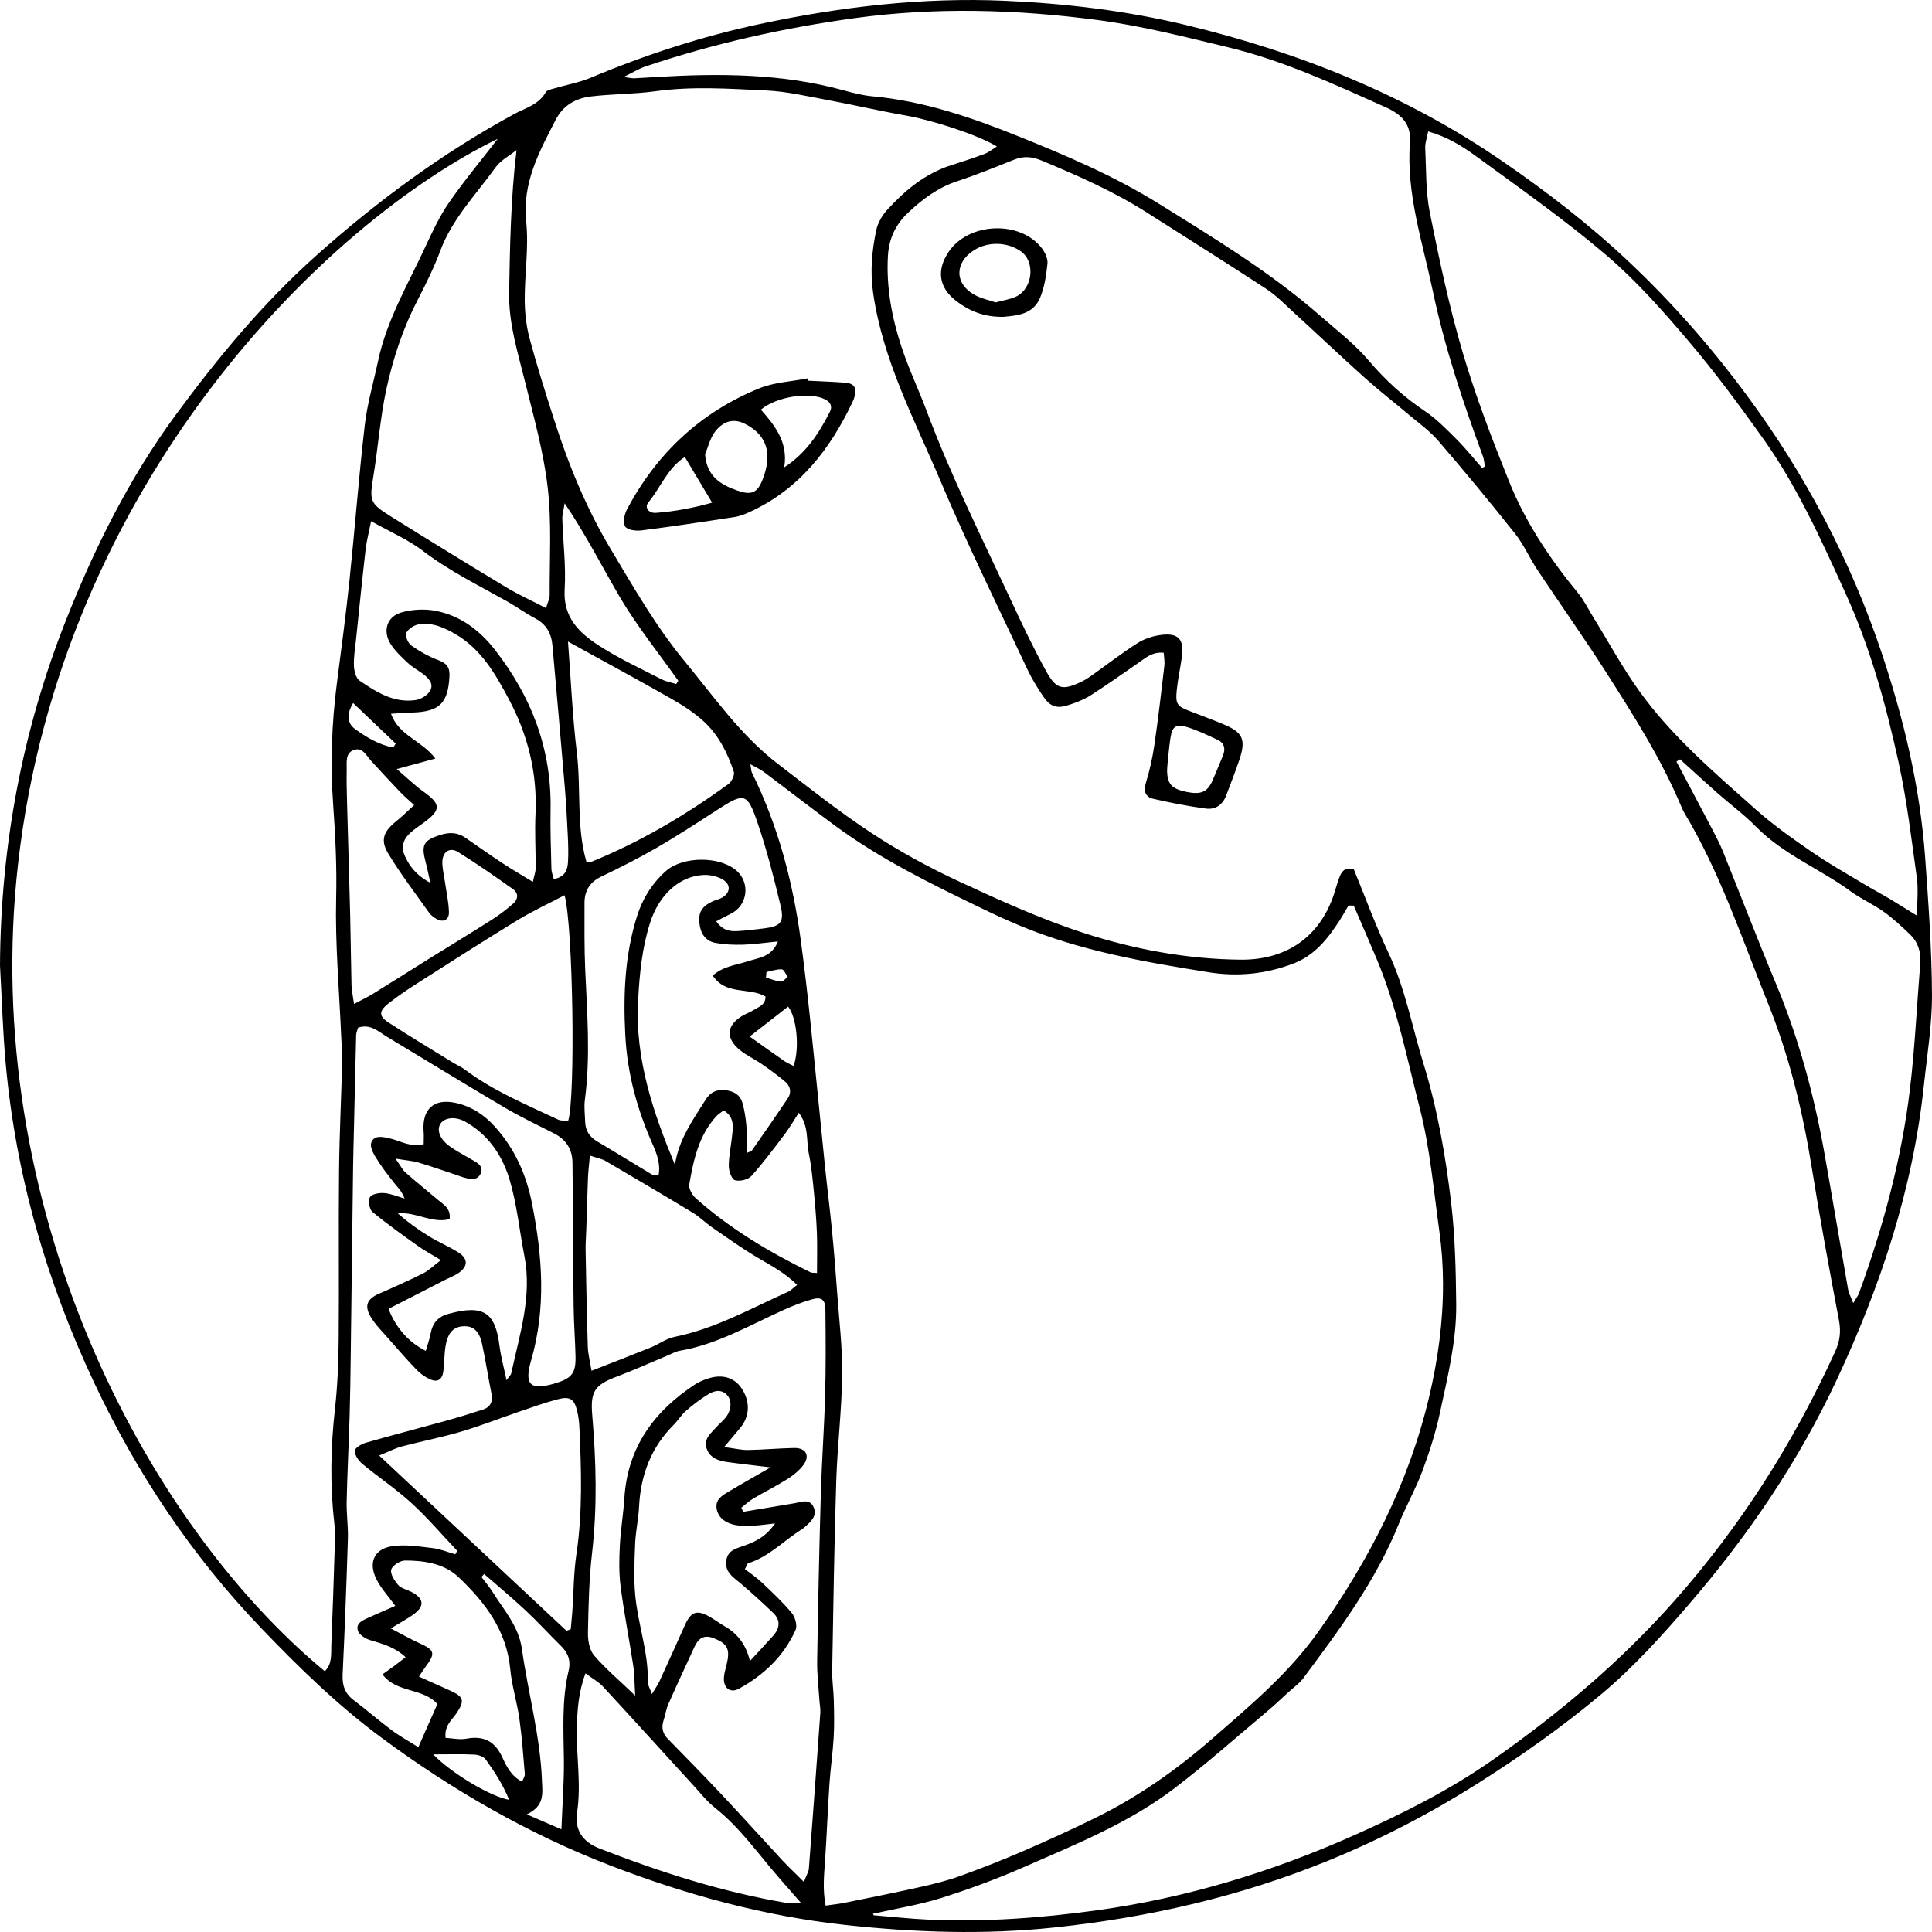 <?xml version="1.0" encoding="UTF-8"?>
<svg id="a" data-name="Ebene 1" xmlns="http://www.w3.org/2000/svg" width="5cm" height="5cm" viewBox="0 0 141.733 141.732">
  <path d="M0,70.804c.053-8.724,1.617-17.145,4.812-25.239,2.111-5.349,4.668-10.491,8.082-15.132,3.1-4.213,6.43-8.232,10.355-11.73,4.461-3.976,9.232-7.489,14.479-10.342,.824-.448,1.793-.68,2.311-1.6,.086-.153,.381-.207,.591-.269,.903-.267,1.847-.432,2.71-.793,4.028-1.685,8.161-3.034,12.426-3.943C61.68,.496,67.664-.21,73.714,.056c4.482,.197,8.944,.73,13.317,1.786,8.261,1.993,16.067,5.1,23.116,9.936,3.254,2.232,6.377,4.633,9.272,7.353,3.228,3.032,6.123,6.342,8.743,9.888,4.27,5.779,7.611,12.09,9.893,18.917,1.619,4.845,2.804,9.816,3.174,14.937,.242,3.357,.486,6.722,.503,10.085,.011,2.221-.359,4.445-.594,6.665-.804,7.609-3.182,14.751-6.407,21.634-2.8,5.976-6.483,11.381-10.764,16.362-2.01,2.339-4.101,4.663-6.453,6.635-2.878,2.413-5.972,4.602-9.148,6.607-3.486,2.201-7.159,4.107-10.993,5.666-6.433,2.617-13.126,4.142-20.013,4.874-5.115,.544-10.225,.371-15.322-.182-5.931-.643-11.638-2.197-17.206-4.34-6.054-2.33-11.614-5.536-16.821-9.382-3.222-2.38-6.085-5.172-8.854-8.062-5.076-5.299-9.106-11.326-12.232-17.962-3.503-7.436-5.763-15.236-6.507-23.447-.217-2.401-.284-4.815-.419-7.223Zm64.043,69.59l.044,.111c1.352,.11,2.703,.263,4.057,.323,4.131,.182,8.24-.123,12.33-.687,6.553-.904,12.822-2.812,18.861-5.502,3.527-1.571,6.991-3.304,10.149-5.517,4.873-3.414,9.417-7.23,13.389-11.726,4.859-5.501,8.733-11.61,11.773-18.281,.332-.728,.417-1.439,.264-2.25-.701-3.714-1.391-7.432-1.989-11.164-.666-4.152-1.651-8.21-3.223-12.11-1.902-4.72-3.502-9.575-6.139-13.969-.093-.155-.164-.325-.235-.493-1.451-3.451-3.451-6.595-5.449-9.733-1.635-2.567-3.401-5.05-5.086-7.585-.577-.868-.999-1.852-1.642-2.663-1.833-2.311-3.716-4.584-5.64-6.82-.612-.712-1.403-1.271-2.127-1.883-1.071-.906-2.183-1.766-3.228-2.702-1.755-1.573-3.466-3.197-5.206-4.787-.669-.612-1.312-1.279-2.063-1.771-2.88-1.888-5.8-3.713-8.702-5.566-2.459-1.569-5.111-2.74-7.794-3.853-.668-.277-1.289-.333-1.968-.063-1.389,.552-2.776,1.121-4.195,1.588-1.423,.469-2.562,1.322-3.627,2.333-.905,.859-1.385,1.896-1.457,3.136-.134,2.308,.286,4.544,1.003,6.711,.528,1.597,1.256,3.125,1.847,4.702,1.776,4.739,4.033,9.26,6.164,13.838,.825,1.772,1.664,3.544,2.608,5.253,.728,1.318,1.211,1.394,2.561,.751,.244-.116,.479-.259,.7-.416,1.145-.812,2.255-1.678,3.438-2.429,.514-.327,1.162-.529,1.77-.599,1.234-.142,1.643,.345,1.474,1.604-.109,.812-.294,1.615-.375,2.43-.106,1.074,.008,1.2,1.044,1.596,.804,.307,1.612,.608,2.405,.94,1.386,.581,1.632,1.102,1.161,2.54-.296,.905-.657,1.788-.989,2.682-.257,.693-.807,1.045-1.484,.955-1.296-.172-2.584-.426-3.859-.718-.565-.13-.736-.537-.545-1.165,.276-.908,.486-1.846,.623-2.786,.282-1.931,.504-3.872,.733-5.811,.035-.298-.027-.607-.047-.952-.836-.092-1.343,.386-1.892,.764-1.153,.794-2.293,1.61-3.473,2.361-.491,.313-1.058,.528-1.615,.709-.879,.286-1.348,.127-1.87-.647-.431-.64-.841-1.305-1.167-2.003-2.141-4.574-4.382-9.107-6.347-13.757-1.906-4.511-4.248-8.873-4.957-13.844-.226-1.583-.085-3.079,.231-4.584,.116-.551,.455-1.117,.842-1.537,1.303-1.415,2.768-2.625,4.643-3.225,.82-.263,1.64-.528,2.447-.83,.307-.115,.576-.337,.92-.545-1.359-.848-4.729-1.933-6.636-2.267-1.961-.344-3.903-.797-5.861-1.16-1.466-.272-2.939-.616-4.42-.685-2.706-.128-5.418-.322-8.132,.054-1.563,.217-3.157,.195-4.725,.382-1.113,.133-2.036,.628-2.602,1.727-1.209,2.349-2.454,4.618-2.156,7.465,.197,1.884-.115,3.817-.108,5.728,.004,.946,.112,1.918,.355,2.83,.527,1.976,1.149,3.929,1.771,5.878,1.069,3.345,2.375,6.561,4.196,9.603,1.684,2.812,3.292,5.636,5.391,8.18,2.168,2.628,4.116,5.447,6.847,7.545,2.266,1.74,4.51,3.525,6.893,5.091,2.039,1.34,4.204,2.521,6.417,3.548,2.995,1.39,6.024,2.766,9.156,3.781,3.708,1.202,7.57,1.915,11.488,1.953,3.131,.031,5.608-1.445,6.755-4.518,.191-.511,.308-1.05,.51-1.556,.154-.385,.385-.744,1.042-.561,.831,2.02,1.609,4.149,2.57,6.191,1.214,2.58,1.708,5.372,2.541,8.062,1.024,3.311,1.616,6.734,2.027,10.168,.296,2.476,.35,4.99,.377,7.489,.029,2.704-.633,5.332-1.193,7.956-.311,1.459-.773,2.897-1.295,4.297-.491,1.318-1.198,2.554-1.724,3.861-1.684,4.186-4.349,7.751-7.005,11.323-.293,.394-.721,.686-1.089,1.023-.503,.459-.994,.932-1.515,1.369-2.256,1.894-4.462,3.857-6.798,5.646-3.344,2.56-7.237,4.127-11.053,5.801-1.988,.872-4.035,1.633-6.105,2.284-1.631,.513-3.337,.78-5.01,1.157Zm35.265-73.957l-.38-.007c-.226,.38-.438,.768-.679,1.138-.852,1.312-1.811,2.517-3.329,3.104-2.029,.786-4.126,.994-6.267,.651-4.697-.753-9.382-1.565-13.813-3.407-.961-.399-1.906-.838-2.844-1.29-3.716-1.792-7.422-3.609-10.762-6.073-1.752-1.292-3.471-2.629-5.213-3.935-.255-.191-.556-.318-.974-.552,.064,.359,.058,.504,.115,.617,1.913,3.874,3,7.994,3.579,12.259,.263,1.94,.487,3.886,.692,5.833,.375,3.576,.716,7.155,1.082,10.732,.162,1.585,.365,3.165,.52,4.75,.146,1.493,.266,2.989,.373,4.485,.147,2.042,.397,4.088,.373,6.129-.029,2.59-.351,5.175-.433,7.766-.147,4.64-.216,9.283-.298,13.925-.013,.726,.102,1.453,.119,2.181,.021,.906,.043,1.816-.01,2.72-.066,1.135-.233,2.263-.309,3.398-.125,1.86-.195,3.723-.319,5.583-.072,1.077-.195,2.149,.037,3.354,.507-.074,.946-.117,1.375-.204,1.864-.378,3.73-.749,5.587-1.164,.97-.217,1.944-.458,2.878-.795,1.576-.568,3.138-1.183,4.677-1.848,1.787-.773,3.56-1.583,5.307-2.444,3.106-1.53,5.916-3.504,8.529-5.785,2.797-2.441,5.623-4.795,7.816-7.888,3.726-5.254,6.602-10.87,8.097-17.155,.654-2.75,1.039-5.555,1.027-8.391-.006-1.272-.094-2.553-.27-3.812-.421-3.019-.682-6.089-1.438-9.027-.939-3.647-1.667-7.372-3.132-10.871-.557-1.331-1.139-2.652-1.71-3.978ZM36.514,10.183C23.926,16.31,4.501,35.367,1.322,63.393c-2.83,24.955,9.161,48.164,22.506,59.211,.553-.539,.452-1.247,.478-1.905,.097-2.411,.179-4.822,.252-7.233,.018-.591,.031-1.189-.036-1.774-.319-2.776-.261-5.54,.05-8.316,.187-1.67,.257-3.359,.273-5.041,.039-4.14-.015-8.282,.028-12.422,.028-2.728,.165-5.454,.234-8.182,.015-.59-.056-1.181-.08-1.773-.142-3.365-.447-6.734-.366-10.093,.055-2.287-.056-4.55-.218-6.813-.213-2.971-.115-5.916,.263-8.862,.325-2.529,.665-5.057,.93-7.593,.398-3.802,.685-7.617,1.125-11.414,.182-1.574,.64-3.115,.968-4.672,.637-3.03,2.209-5.671,3.488-8.431,.515-1.111,1.042-2.237,1.735-3.237,1.106-1.597,2.355-3.095,3.563-4.66Zm68.258-.545c-.098,.517-.233,.864-.216,1.204,.078,1.588,.028,3.208,.338,4.754,.688,3.436,1.416,6.878,2.403,10.235,.948,3.223,2.159,6.377,3.413,9.497,1.209,3.011,3.01,5.69,5.069,8.194,.428,.52,.728,1.146,1.085,1.724,1.146,1.853,2.185,3.784,3.461,5.542,2.389,3.293,5.481,5.923,8.494,8.606,1.282,1.141,2.7,2.138,4.115,3.114,1.229,.848,2.537,1.58,3.817,2.352,.62,.374,1.261,.713,1.883,1.083,.604,.359,1.197,.737,2.005,1.236,0-1.085,.099-1.952-.018-2.788-.396-2.838-.73-5.696-1.343-8.489-.926-4.222-2.073-8.384-3.875-12.351-1.79-3.94-3.564-7.882-6.084-11.414-1.739-2.438-3.523-4.855-5.461-7.133-1.88-2.21-3.824-4.417-6.022-6.29-3.032-2.583-6.306-4.883-9.526-7.237-1.007-.736-2.089-1.422-3.541-1.839Zm3.954,24.69l.208-.111c-.047-.248-.06-.509-.146-.743-1.467-3.976-2.808-7.991-3.68-12.147-.755-3.599-1.956-7.135-1.672-10.893,.104-1.38-.673-2.072-1.797-2.575-3.764-1.685-7.515-3.425-11.54-4.391-3.17-.761-6.348-1.575-9.571-1.999-5.937-.781-11.896-.962-17.877-.133-5.227,.724-10.336,1.867-15.331,3.55-.458,.154-.879,.422-1.567,.76,.433,.058,.596,.104,.756,.097,.542-.023,1.084-.066,1.626-.097,4.626-.27,9.231-.268,13.752,.98,.697,.192,1.41,.374,2.127,.44,3.747,.342,7.276,1.554,10.715,2.939,3.518,1.417,7.01,2.904,10.273,4.932,4.082,2.538,8.182,5.024,11.817,8.199,1.229,1.073,2.544,2.083,3.593,3.317,1.224,1.44,2.567,2.668,4.128,3.714,.851,.57,1.586,1.332,2.318,2.063,.661,.66,1.248,1.397,1.867,2.099Zm-49.751,103.731c.216-.561,.349-.76,.365-.968,.29-3.811,.569-7.623,.839-11.436,.022-.314-.05-.635-.069-.953-.06-.954-.178-1.908-.162-2.861,.066-4.096,.151-8.191,.27-12.286,.07-2.411,.249-4.818,.315-7.229,.057-2.087,.043-4.178,.019-6.266-.008-.711-.284-.93-.951-.748-.738,.202-1.46,.491-2.159,.807-2.471,1.114-4.832,2.504-7.556,2.97-.306,.052-.594,.218-.886,.34-1.249,.52-2.482,1.083-3.747,1.557-1.643,.616-1.954,1.096-1.804,2.857,.286,3.361,.374,6.718-.015,10.087-.224,1.939-.263,3.904-.302,5.859-.011,.557,.112,1.258,.45,1.653,.837,.977,1.833,1.814,3.016,2.948-.057-.95-.048-1.575-.141-2.184-.295-1.936-.673-3.861-.926-5.802-.128-.983-.111-1.994-.061-2.988,.059-1.178,.26-2.349,.335-3.527,.238-3.728,2.187-6.365,5.196-8.336,.263-.172,.564-.295,.862-.399,1.086-.376,1.991-.122,2.538,.691,.643,.956,.615,2.037-.083,2.889-.329,.402-.668,.795-1.196,1.422,.795,.104,1.27,.225,1.743,.217,1.13-.02,2.259-.124,3.389-.148,.854-.018,1.191,.55,.698,1.229-.309,.426-.761,.777-1.211,1.063-.803,.51-1.661,.932-2.48,1.417-.315,.186-.586,.446-.877,.673l.141,.299c1.238-.206,2.477-.41,3.714-.62,.523-.088,1.149-.386,1.447,.276,.298,.661-.233,1.091-.678,1.49-.067,.06-.142,.114-.219,.162-1.298,.813-2.372,1.985-3.884,2.461-.09,.028-.132,.211-.259,.432,.429,.336,.877,.634,1.261,.998,.753,.715,1.519,1.428,2.179,2.225,.248,.299,.422,.923,.28,1.241-.864,1.929-2.347,3.328-4.17,4.319-.657,.357-1.157-.103-1.085-.869,.042-.45,.215-.885,.28-1.335,.118-.818-.16-1.163-1.029-1.507-.712-.282-1.124,.005-1.411,.628-.645,1.402-1.3,2.799-1.923,4.211-.164,.371-.216,.79-.345,1.179-.175,.528-.084,.966,.314,1.371,1.335,1.361,2.669,2.723,3.975,4.111,1.489,1.584,2.942,3.202,4.422,4.795,.447,.481,.927,.93,1.584,1.586Zm-27.892-54.122c0-.37,.019-.638-.003-.903-.139-1.674,.75-2.48,2.367-2.121,1.144,.254,2.072,.867,2.857,1.738,1.469,1.63,2.308,3.513,2.735,5.689,.756,3.849,1.031,7.646-.08,11.475-.516,1.78-.048,2.197,1.693,1.689,1.292-.377,1.597-.745,1.568-2.006-.027-1.182-.12-2.362-.137-3.544-.034-2.368-.034-4.736-.051-7.104-.009-1.178-.03-2.356-.035-3.534-.004-1.017-.471-1.722-1.366-2.177-1.212-.616-2.443-1.201-3.613-1.89-2.89-1.703-5.746-3.463-8.623-5.19-.636-.382-1.221-.977-2.123-.67-.053,.189-.139,.358-.143,.528-.06,2.275-.109,4.551-.161,6.827-.022,.956-.052,1.912-.064,2.868-.06,4.637-.115,9.274-.175,13.91-.019,1.452-.036,2.905-.08,4.357-.063,2.092-.171,4.183-.217,6.275-.02,.908,.118,1.821,.09,2.729-.103,3.319-.228,6.638-.386,9.956-.038,.803,.167,1.402,.819,1.89,.944,.706,1.829,1.493,2.776,2.195,.637,.472,1.339,.857,1.959,1.248l1.395-3.159c-1.051-1.214-2.975-.787-4.026-2.179,.377-.27,.628-.444,.873-.626,.24-.179,.474-.366,.824-.637-.812-.759-1.715-.984-2.616-1.257-.345-.104-.79-.392-.886-.694-.171-.54,.361-.757,.775-.946,.643-.294,1.295-.57,1.972-.866-.529-.736-1.069-1.305-1.397-1.979-.603-1.238-.133-2.226,1.222-2.409,.958-.129,1.965,.037,2.94,.152,.555,.066,1.091,.296,1.635,.452l.142-.255c-1.109-1.171-2.159-2.408-3.345-3.494-1.135-1.039-2.427-1.901-3.615-2.884-.278-.23-.551-.626-.563-.956-.007-.192,.482-.499,.795-.589,1.912-.551,3.84-1.046,5.758-1.577,.957-.265,1.909-.553,2.853-.861,.56-.182,.744-.59,.625-1.182-.243-1.205-.425-2.423-.684-3.625-.202-.94-.63-1.321-1.312-1.308-.754,.015-1.188,.427-1.363,1.423-.109,.624-.087,1.27-.17,1.9-.078,.589-.426,.812-.954,.579-.363-.161-.715-.408-.992-.695-.725-.751-1.413-1.539-2.101-2.325-.447-.511-.944-1-1.284-1.578-.487-.828-.248-1.315,.63-1.699,1.078-.471,2.155-.948,3.206-1.475,.414-.207,.758-.556,1.321-.982-.7-.426-1.205-.694-1.667-1.023-1.138-.814-2.284-1.622-3.359-2.515-.226-.188-.33-.832-.182-1.081,.14-.235,.694-.33,1.05-.299,.504,.044,.994,.259,1.49,.401-.194-.543-.526-.84-.796-1.186-.473-.605-.949-1.215-1.342-1.873-.246-.411-.559-1.002-.071-1.359,.269-.197,.842-.069,1.246,.037,.73,.192,1.409,.623,2.361,.397ZM37.892,11.007c-.521,.42-1.165,.75-1.541,1.275-1.423,1.986-3.17,3.752-4.051,6.115-.46,1.233-1.048,2.425-1.654,3.595-1.075,2.076-1.808,4.283-2.299,6.545-.452,2.083-.602,4.231-.946,6.34-.304,1.87-.3,2.026,1.282,3.015,2.806,1.753,5.624,3.487,8.457,5.194,.909,.548,1.882,.987,2.915,1.522,.13-.441,.27-.693,.268-.944-.015-2.636,.156-5.296-.144-7.9-.3-2.608-1.026-5.173-1.657-7.735-.533-2.165-1.214-4.279-1.173-6.562,.062-3.447,.117-6.888,.542-10.46ZM123.252,55.706l-.269,.162c.887,1.673,1.778,3.344,2.657,5.021,.274,.522,.545,1.05,.766,1.596,1.29,3.201,2.522,6.425,3.853,9.608,1.692,4.045,2.827,8.244,3.592,12.552,.589,3.313,1.144,6.632,1.728,9.945,.05,.284,.202,.551,.374,1.003,.212-.354,.355-.524,.426-.72,1.763-4.846,3.117-9.806,3.732-14.934,.368-3.068,.509-6.164,.76-9.246,.067-.821-.146-1.553-.729-2.121-.615-.598-1.251-1.187-1.946-1.684-.772-.552-1.663-.939-2.428-1.5-2.259-1.655-4.928-2.69-6.935-4.733-.886-.902-1.916-1.659-2.866-2.498-.914-.807-1.81-1.634-2.715-2.452Zm-81.836,9.969c-1.224,.644-2.368,1.17-3.436,1.822-2.437,1.487-4.842,3.028-7.25,4.563-.764,.487-1.522,.994-2.233,1.554-.702,.553-.714,.928-.021,1.379,1.553,1.012,3.144,1.966,4.722,2.94,.308,.19,.649,.334,.936,.551,2.088,1.569,4.485,2.551,6.818,3.655,.215,.102,.501,.05,.734,.067,.53-1.651,.363-14.204-.269-16.532Zm.142,53.962l.311-.117c.04-.439,.087-.878,.118-1.317,.097-1.404,.094-2.822,.301-4.209,.46-3.077,.356-6.156,.219-9.24-.018-.407-.066-.819-.16-1.214-.219-.921-.529-1.129-1.467-.879-.958,.256-1.894,.595-2.834,.915-1.41,.481-2.799,1.031-4.226,1.452-1.429,.422-2.898,.703-4.34,1.085-.502,.133-.972,.385-1.661,.665,4.695,4.394,9.216,8.626,13.738,12.858Zm1.717-34.866c-.06,.685-.122,1.163-.141,1.642-.051,1.268-.083,2.538-.124,3.807-.016,.499-.059,.998-.05,1.497,.043,2.365,.088,4.73,.162,7.094,.016,.506,.153,1.007,.273,1.751,1.6-.628,2.982-1.159,4.354-1.715,.585-.237,1.125-.65,1.727-.771,2.974-.596,5.591-2.076,8.312-3.299,.226-.102,.408-.301,.691-.516-.923-.914-1.964-1.444-2.97-2.042-1.122-.667-2.187-1.432-3.263-2.174-.483-.333-.904-.765-1.403-1.067-2.13-1.29-4.275-2.554-6.425-3.812-.261-.153-.581-.205-1.144-.395Zm6.238,.69c.271-1.853,1.313-3.297,2.256-4.793,.328-.521,.755-.743,1.36-.698,.649,.048,1.163,.308,1.343,.954,.157,.563,.244,1.154,.29,1.738,.048,.617,.011,1.241,.011,1.923,.177-.085,.334-.108,.397-.199,.882-1.262,1.761-2.527,2.62-3.805,.299-.444,.196-.903-.188-1.229-.55-.466-1.138-.89-1.731-1.3-.52-.36-1.112-.627-1.598-1.026-1.062-.869-.976-1.812,.182-2.501,.272-.162,.579-.266,.845-.436,.359-.229,.858-.348,.859-.982-1.179-.698-2.918-.071-3.872-1.541,.793-.697,1.719-.764,2.56-1.042,.8-.265,1.76-.296,2.223-1.459-.964,.094-1.762,.214-2.564,.238-.671,.02-1.357-.01-2.017-.131-.765-.14-1.112-.725-1.183-1.476-.075-.786,.194-1.214,.994-1.582,.205-.094,.435-.137,.634-.242,.654-.348,.72-.984,.069-1.36-.402-.232-.94-.348-1.407-.323-1.774,.095-3.252,1.467-3.901,3.491-.6,1.872-.78,3.769-.885,5.748-.227,4.285,1.096,8.14,2.704,12.032Zm7.015,22.186c-1.303-.159-2.244-.261-3.181-.393-.647-.091-1.265-.289-1.506-.989-.239-.694,.289-1.091,.671-1.527,.239-.272,.537-.497,.753-.784,.415-.55,.429-1.262,.055-1.633-.442-.439-.95-.287-1.378-.026-.574,.351-1.115,.768-1.624,1.21-.339,.294-.577,.703-.897,1.022-1.659,1.659-2.424,3.684-2.539,6.008-.045,.907-.251,1.806-.288,2.713-.051,1.264-.108,2.54,.009,3.795,.197,2.124,.974,4.167,.919,6.336-.006,.235,.154,.475,.303,.901,.258-.436,.437-.687,.564-.963,.625-1.36,1.24-2.725,1.852-4.091,.444-.99,.875-1.152,1.795-.632,.394,.222,.758,.499,1.151,.724q1.428,.816,1.83,2.536c.625-.68,1.171-1.257,1.699-1.851,.495-.556,.567-1.147-.002-1.688-.785-.746-1.58-1.484-2.409-2.179-.527-.442-1.129-.796-1.028-1.626,.099-.813,.776-.921,1.364-1.135,.809-.293,1.564-.658,2.215-1.617-.683,.072-1.157,.153-1.632,.164-.49,.012-1.004,.037-1.468-.089-.579-.157-1.091-.519-1.186-1.184-.095-.668,.435-.955,.9-1.233,.924-.553,1.863-1.08,3.057-1.768Zm-3.985-40.057c.499,.703,1.04,.742,1.58,.713,.631-.034,1.261-.114,1.89-.19,1.256-.15,1.544-.45,1.247-1.69-.487-2.03-1.003-4.062-1.676-6.035-.772-2.264-.972-2.265-3.014-.945-1.443,.933-2.883,1.876-4.369,2.736-1.33,.77-2.706,1.466-4.092,2.129-.847,.406-1.23,1.041-1.23,1.937,.001,1.637-.019,3.275,.053,4.909,.139,3.176,.395,6.348-.025,9.524-.071,.534,.005,1.088,.021,1.632,.019,.648,.329,1.098,.887,1.428,1.362,.806,2.706,1.644,4.064,2.456,.094,.056,.249,.007,.436,.007,.151-.835-.135-1.57-.437-2.254-1.132-2.555-1.858-5.167-2.006-8.003-.156-2.993-.036-5.916,.871-8.766,.401-1.26,1.103-2.392,2.117-3.285,1.245-1.096,3.973-1.098,5.188-.006,1.015,.912,.784,2.556-.438,3.148-.313,.151-.617,.32-1.065,.552Zm-9.595,55.167c-.518,1.423-.594,2.682-.629,3.936-.059,2.087,.334,4.167,.016,6.265-.193,1.272,.398,2.163,1.637,2.646,4.486,1.748,9.05,3.211,13.807,4.009,.244,.041,.501,.005,.998,.005-.661-.756-1.159-1.321-1.653-1.89-1.516-1.744-2.841-3.659-4.679-5.112-.564-.446-1.022-1.03-1.512-1.566-2.236-2.444-4.459-4.9-6.708-7.332-.313-.338-.743-.566-1.276-.962Zm-11.378-57.996c-.114-.506-.211-1.018-.345-1.519-.339-1.272-.157-1.6,1.087-1.993,.644-.203,1.248-.192,1.818,.2,.896,.616,1.782,1.249,2.69,1.848,.7,.462,1.427,.881,2.271,1.399,.105-.491,.204-.743,.205-.996,.006-1.321-.074-2.646-.012-3.963,.141-2.998-.548-5.795-1.94-8.416-.983-1.85-2.021-3.68-3.916-4.793-.839-.493-1.717-.881-2.699-.728-.345,.054-.775,.331-.921,.628-.102,.208,.122,.753,.358,.921,.617,.435,1.294,.818,1.999,1.083,.614,.231,.844,.528,.807,1.199-.107,1.943-.715,2.57-2.683,2.639-.521,.018-1.041,.057-1.605,.089,.579,1.615,2.237,1.943,3.256,3.289l-2.834,.772c.811,.69,1.354,1.223,1.966,1.659,1.293,.921,1.299,1.346-.023,2.301-.44,.318-.92,.623-1.245,1.042-.209,.269-.323,.79-.211,1.1,.338,.938,.956,1.706,1.976,2.24Zm10.098-17.696c.216,2.827,.329,5.493,.647,8.133,.323,2.676-.045,5.428,.702,8.014,.203,.031,.254,.056,.29,.042,3.626-1.467,6.972-3.442,10.133-5.737,.236-.171,.471-.666,.392-.903-.463-1.386-1.124-2.702-2.208-3.695-.728-.666-1.587-1.209-2.447-1.7-2.391-1.362-4.813-2.669-7.508-4.154Zm-1.047,17.43c.848-.167,1.012-.684,1.046-1.241,.038-.633,.02-1.273-.011-1.907-.057-1.18-.118-2.361-.217-3.538-.293-3.489-.601-6.978-.912-10.465-.077-.867-.444-1.544-1.252-1.972-.718-.381-1.38-.866-2.09-1.265-2.088-1.175-4.238-2.225-6.163-3.698-1.086-.831-2.385-1.381-3.797-2.175-.17,.856-.332,1.455-.402,2.064-.253,2.212-.476,4.428-.707,6.643-.066,.633-.177,1.27-.152,1.901,.015,.376,.146,.905,.413,1.088,1.234,.846,2.527,1.662,4.12,1.426,.387-.057,.868-.352,1.056-.682,.295-.516-.116-.933-.538-1.246-.364-.269-.772-.49-1.099-.798-.457-.43-.937-.871-1.265-1.397-.591-.948-.27-1.998,.791-2.303,.791-.228,1.709-.276,2.517-.12,1.8,.346,3.217,1.412,4.34,2.849,2.688,3.438,4.172,7.302,4.09,11.727-.027,1.454,.029,2.91,.062,4.365,.005,.213,.094,.424,.17,.744Zm-14.644,9.154c.622-.331,1.017-.515,1.386-.743,1.388-.858,2.765-1.733,4.151-2.596,1.538-.958,3.088-1.896,4.616-2.869,.533-.34,1.036-.735,1.515-1.149,.369-.319,.406-.767-.001-1.056-1.327-.942-2.663-1.876-4.044-2.734-.576-.358-1.101-.038-1.145,.647-.031,.488,.108,.987,.176,1.48,.106,.764,.286,1.525,.303,2.291,.013,.589-.434,.778-.938,.478-.192-.114-.388-.259-.515-.438-1.02-1.44-2.099-2.845-3.007-4.354-.594-.988-.32-1.626,.589-2.354,.433-.347,.828-.743,1.32-1.19-.448-.417-.756-.675-1.032-.964-.718-.754-1.426-1.518-2.13-2.287-.358-.391-.629-1.031-1.279-.786-.628,.236-.495,.911-.507,1.437-.019,.864,.007,1.73,.03,2.594,.071,2.682,.157,5.364,.224,8.047,.043,1.729,.056,3.458,.098,5.187,.009,.349,.092,.696,.186,1.36Zm11.181,27.606c.209-.298,.323-.391,.347-.504,.608-2.838,1.544-5.637,.964-8.613-.365-1.872-.546-3.797-1.09-5.613-.526-1.757-1.567-3.297-3.239-4.233-.774-.433-1.581-.297-1.852,.189-.252,.452-.007,1.104,.699,1.609,.551,.394,1.163,.704,1.748,1.05,.365,.216,.746,.455,.525,.957-.209,.473-.653,.421-1.063,.329-.264-.059-.517-.165-.775-.251-.904-.299-1.801-.619-2.714-.887-.443-.13-.915-.162-1.696-.291,.39,.546,.525,.833,.743,1.025,.783,.689,1.599,1.341,2.394,2.017,.396,.337,.928,.598,.839,1.396-1.318,.342-2.495-.563-3.801-.417,.729,.641,1.492,1.191,2.291,1.68,.696,.426,1.455,.747,2.146,1.179,.72,.451,.721,1.018,.033,1.5-.294,.206-.643,.332-.966,.497-1.399,.716-2.798,1.433-4.185,2.144,.511,1.358,1.478,2.463,2.731,3.083,.126-.441,.28-.856,.358-1.285,.138-.752,.533-1.211,1.278-1.421,2.688-.759,3.471-.013,3.767,2.313,.101,.796,.317,1.577,.519,2.549Zm-6.42,21.741c.823,.37,1.556,.697,2.288,1.028,.997,.451,1.075,.735,.482,1.636-.336,.511-.918,.903-.821,1.831,.514,.027,1.041,.151,1.528,.06,1.257-.236,2.082,.172,2.628,1.353,.309,.668,.647,1.388,1.459,1.802,.091-.243,.213-.407,.2-.56-.116-1.358-.211-2.72-.402-4.068-.172-1.216-.554-2.406-.668-3.624-.266-2.835-1.844-4.903-3.783-6.744-1.071-1.017-2.512-1.226-3.929-1.23-.359-.001-.936,.364-1.018,.668-.085,.315,.243,.821,.515,1.131,.221,.251,.63,.332,.952,.497,.965,.495,1.006,1.077,.102,1.705-.434,.302-.902,.556-1.601,.981,.843,.438,1.455,.789,2.094,1.08,1.145,.521,1.206,.735,.422,1.783-.129,.173-.242,.359-.449,.669Zm29.198-29.612c0-1.059,.029-2.005-.008-2.948-.039-.998-.121-1.995-.22-2.989-.095-.95-.18-1.907-.375-2.839-.194-.927,.028-1.969-.733-2.974-.397,.609-.683,1.11-1.028,1.565-.792,1.044-1.573,2.103-2.448,3.073-.244,.271-.846,.409-1.204,.312-.234-.064-.453-.66-.455-1.018-.003-.719,.153-1.439,.232-2.159,.078-.711,.214-1.447-.607-1.946-.204,.159-.399,.272-.544,.43-1.286,1.41-1.669,3.2-1.981,4.995-.054,.308,.216,.786,.48,1.021,2.522,2.243,5.394,3.952,8.41,5.428,.11,.054,.258,.029,.481,.05Zm-10.329-43.205l.154-.235c-1.453-2.056-3.05-4.027-4.318-6.192-1.292-2.206-2.441-4.494-4.021-6.833-.086,.556-.18,.853-.171,1.147,.056,1.726,.277,3.46,.172,5.175-.126,2.077,1.098,3.211,2.559,4.149,1.444,.927,3.017,1.653,4.547,2.442,.331,.171,.716,.235,1.076,.348Zm-14.09,65.292l-.2,.217c.27,.358,.567,.699,.804,1.078,.838,1.337,1.934,2.545,2.165,4.194,.453,3.235,1.351,6.402,1.473,9.689,.034,.903,.213,1.826-1.109,2.454l2.536,1.1c.073-1.897,.202-3.512,.182-5.125-.026-2.18-.165-4.362,.344-6.505,.181-.762-.043-1.319-.569-1.836-.871-.858-1.696-1.765-2.589-2.599-.984-.92-2.023-1.781-3.037-2.668Zm50.129-59.389c-.012,.211-.029,.348-.026,.484,.019,.949,.344,1.303,1.393,1.522,1.113,.233,1.581,.02,1.968-.898,.247-.586,.498-1.171,.737-1.76,.199-.492,.106-.922-.389-1.153-.737-.345-1.477-.704-2.25-.941-.815-.25-1.079-.046-1.211,.784-.106,.674-.155,1.357-.221,1.962Zm-27.427,22.118c.458-1.304,.23-3.568-.402-4.357-.897,.699-1.793,1.398-2.82,2.198,.97,.688,1.759,1.254,2.557,1.808,.176,.122,.38,.202,.665,.35Zm-26.441,50.501c1.337,1.386,4.206,3.099,5.572,3.336-.459-1.125-1.065-2.055-1.71-2.951-.155-.216-.541-.354-.828-.368-.931-.046-1.865-.017-3.034-.017Zm-2.929-73.859l.182-.294c-1.015-.966-2.031-1.932-3.126-2.975-.455,.761-.477,1.451,.129,1.897,.842,.621,1.766,1.164,2.816,1.371Zm27.378,16.466l-.032,.405c.365,.108,.725,.263,1.097,.3,.152,.015,.33-.226,.496-.35-.144-.194-.281-.544-.435-.552-.371-.019-.75,.121-1.126,.197Z"/>
  <path d="M59.27,27.927c.901,.046,1.804,.075,2.704,.143,.678,.052,.87,.337,.725,.99-.029,.132-.078,.262-.136,.385-1.649,3.5-3.912,6.426-7.513,8.089-.366,.169-.755,.331-1.15,.392-2.276,.352-4.554,.693-6.838,.984-.399,.051-1.027-.024-1.195-.278-.182-.276-.069-.892,.12-1.25,2.179-4.117,5.402-7.132,9.699-8.889,1.101-.45,2.364-.501,3.553-.735l.03,.17Zm-7.546,5.387c.108,1.563,1.057,2.205,2.297,2.649,1.038,.372,1.51,.254,1.905-.738,.214-.536,.374-1.136,.373-1.707-.002-1.151-.671-1.942-1.663-2.433-.788-.39-1.536-.234-2.164,.56-.366,.463-.506,1.107-.748,1.669Zm5.806,.972c1.617-1.046,2.555-2.511,3.353-4.082,.193-.379,.052-.687-.336-.895-1.072-.575-3.527-.256-4.729,.742,1.036,1.165,2.022,2.424,1.711,4.235Zm-7.29-.761c-1.271,.814-1.774,2.244-2.674,3.328-.304,.366,.009,.808,.55,.769,1.417-.103,2.807-.376,4.125-.748-.678-1.135-1.285-2.15-2.001-3.349Z"/>
  <path d="M73.609,23.244c-1.432,.021-2.512-.435-3.463-1.165-1.282-.985-1.452-2.258-.558-3.595,1.468-2.195,5.282-2.345,6.864-.245,.23,.305,.429,.76,.39,1.118-.093,.849-.218,1.734-.55,2.509-.528,1.232-1.747,1.285-2.684,1.378Zm-.575-1.06c.589-.164,1.099-.225,1.532-.44,1.219-.607,1.389-2.566,.32-3.311-1.005-.7-2.428-.727-3.454-.065-1.406,.907-1.407,2.433,.037,3.249,.495,.28,1.081,.397,1.566,.567Z"/>
</svg>
